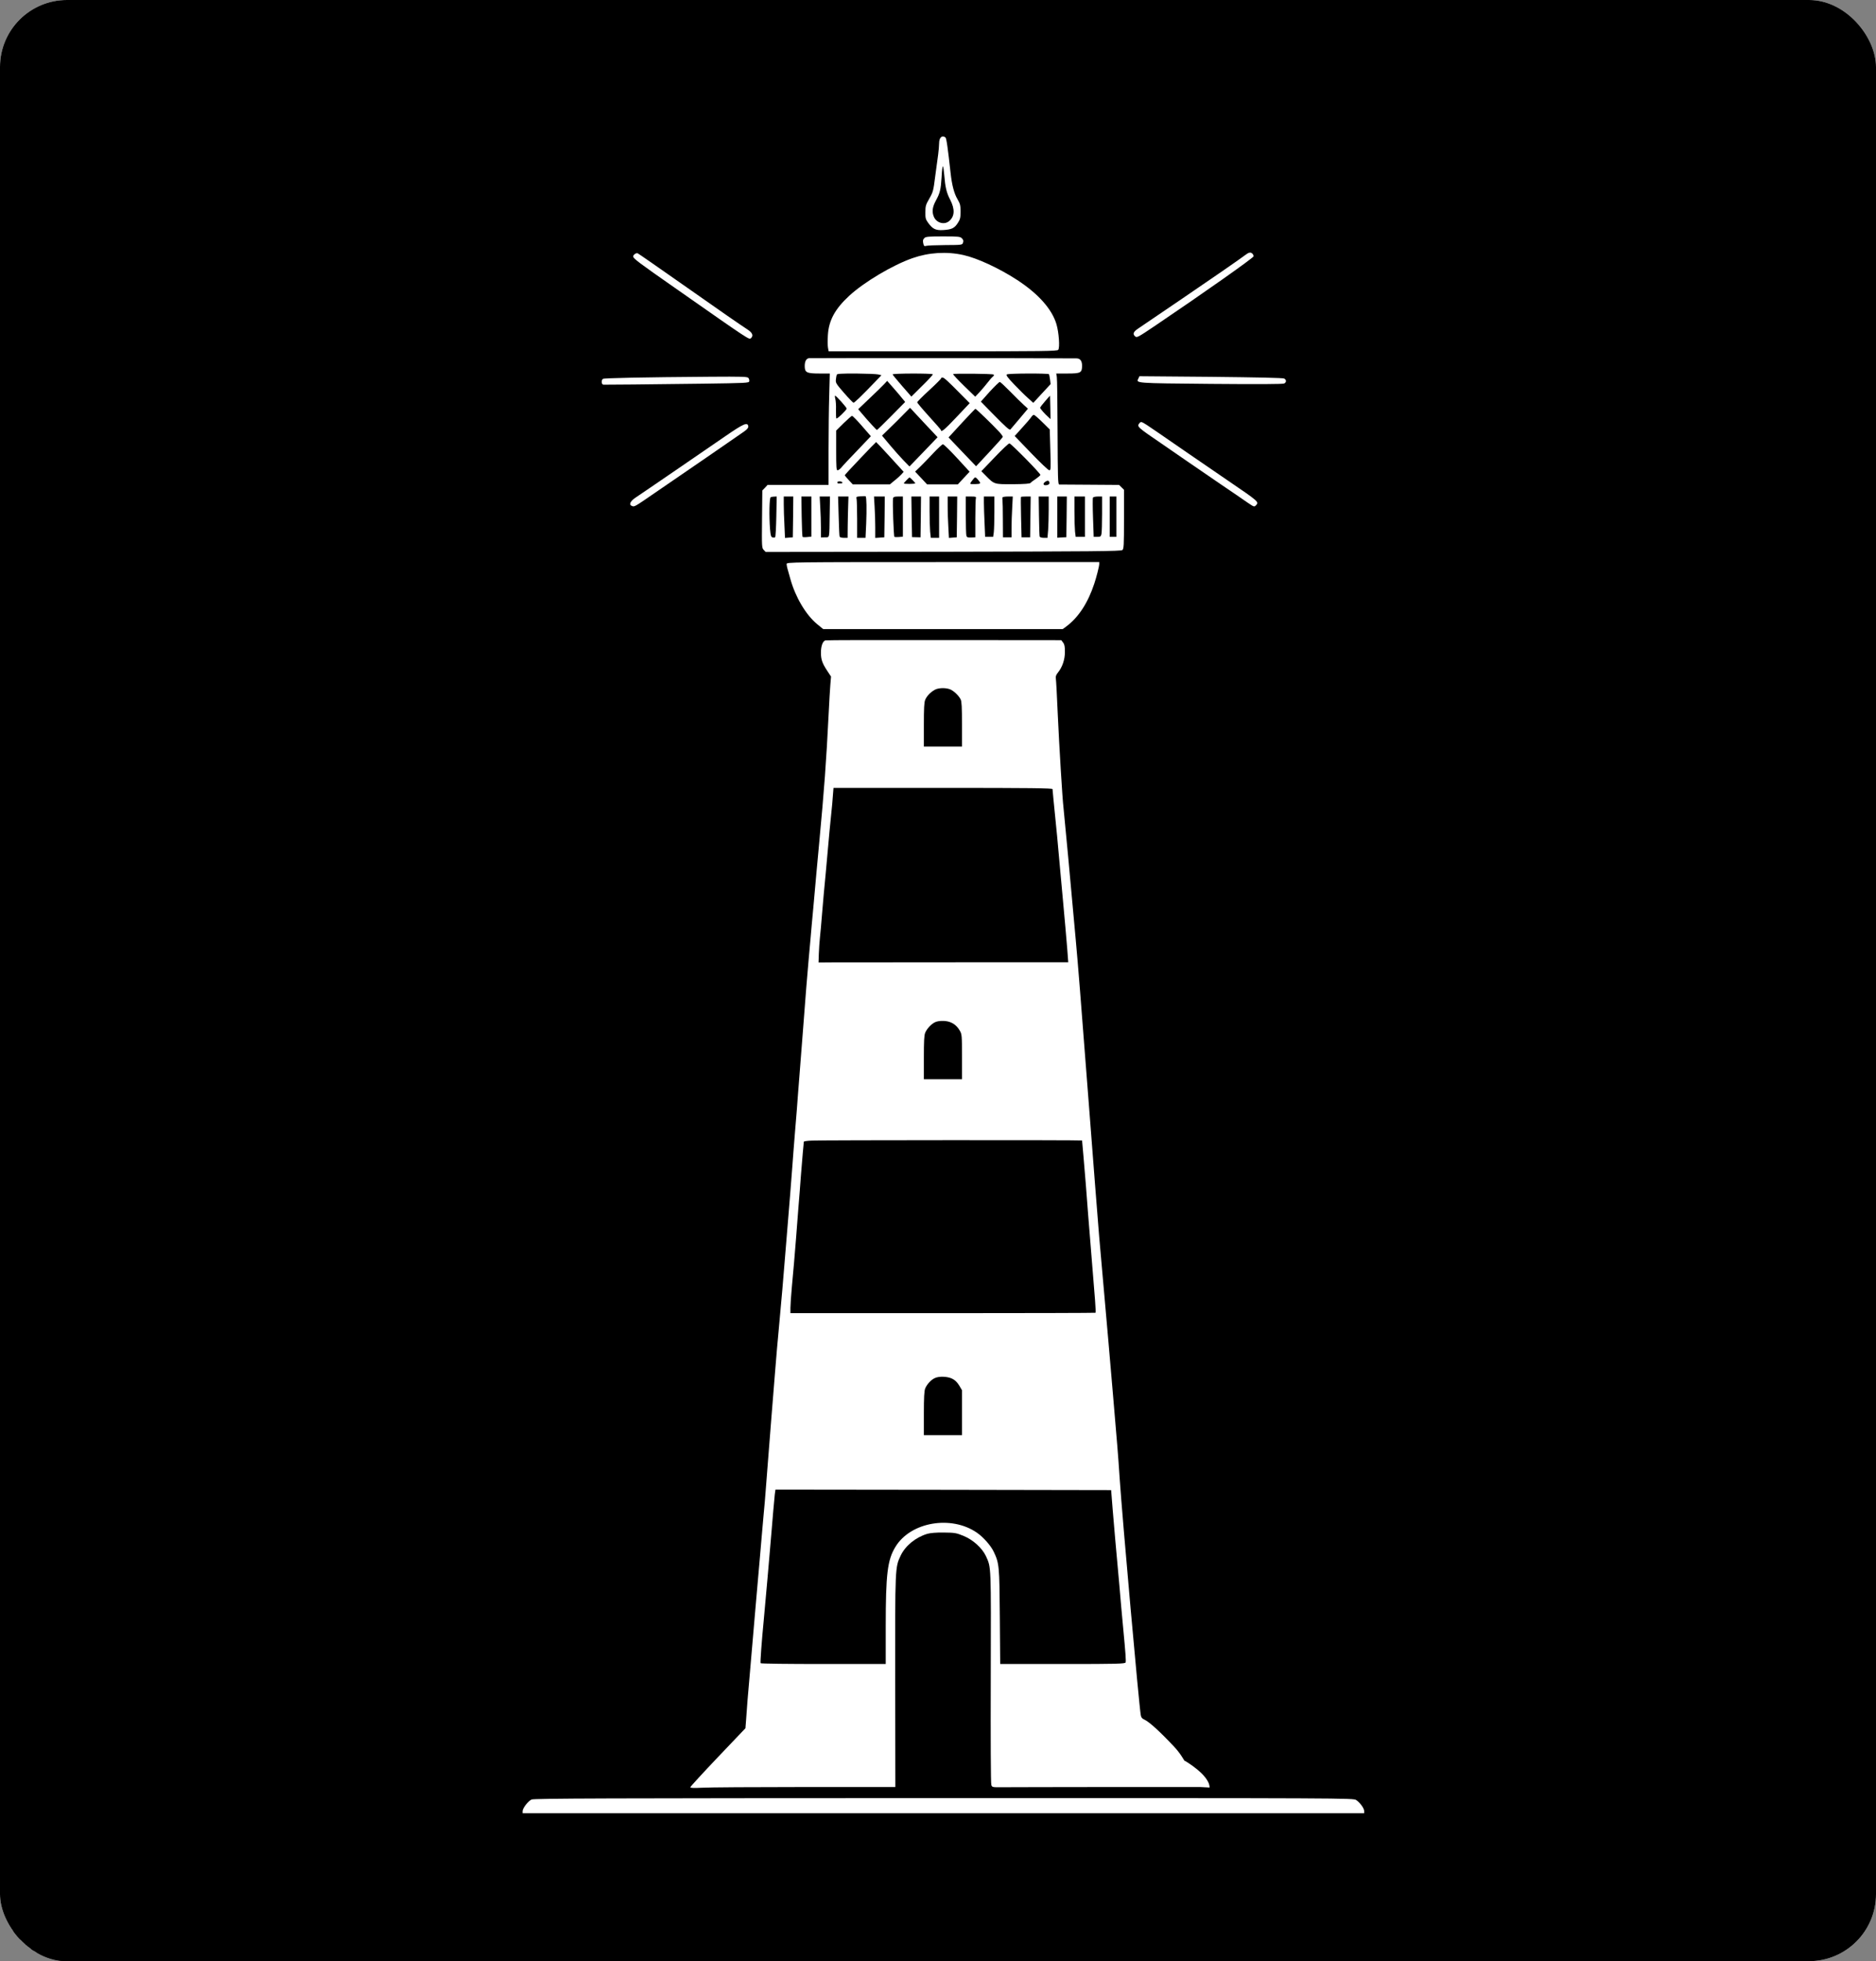 <svg width="980" height="1024" viewBox="0 0 980 1024" fill="none" xmlns="http://www.w3.org/2000/svg">
<rect x="0" y="0" width="980" height="1024" fill="#808080" stroke="none"/>
<g clip-path="url(#clip0_201_22)">
<rect width="980" height="1024" rx="35" fill="white"/>
<path d="M-15.007 -29.653C-15.455 -28.442 -15.007 1042.98 -14.609 1043.45C-14.36 1043.66 214.161 1043.87 493.216 1043.87H1000.64L1000.79 506.769L1000.89 -30.285H493.067C87.255 -30.285 -14.858 -30.127 -15.007 -29.653ZM493.863 71.736C494.411 72.051 495.108 77.052 496.602 90.529C497.299 96.74 498.444 101.11 500.236 104.11C501.58 106.427 501.779 107.216 501.779 110.48C501.779 113.691 501.58 114.534 500.385 116.376C498.643 119.113 497.199 119.85 492.818 120.114C488.785 120.377 487.192 119.587 484.802 116.271C483.557 114.534 483.358 113.849 483.408 110.796C483.408 107.585 483.607 106.9 485.499 103.637C487.441 100.215 487.59 99.583 488.536 92.108C489.134 87.739 489.781 82.632 490.079 80.685C490.328 78.737 490.577 76.157 490.577 74.894C490.577 71.841 492.021 70.472 493.863 71.736ZM502.526 124.483C503.273 125.272 503.373 125.799 503.074 126.694C502.676 127.905 502.526 127.905 493.764 127.957C488.835 128.01 484.354 128.168 483.806 128.378C482.96 128.642 482.661 128.484 482.412 127.536C481.964 125.694 482.064 125.167 482.91 124.272C483.557 123.588 485.151 123.43 492.619 123.43C500.833 123.43 501.63 123.535 502.526 124.483ZM356.153 148.224C377.661 163.333 385.726 168.913 390.606 172.124C393.095 173.756 393.692 175.335 392.298 176.546C391.303 177.441 392.398 178.178 353.415 150.909C333.55 137.064 330.762 134.959 330.762 133.906C330.762 133.011 332.355 131.905 333.152 132.274C333.6 132.484 343.955 139.644 356.153 148.224ZM503.273 133.169C510.442 134.748 521.843 140.012 531.253 146.119C542.356 153.331 549.525 161.385 551.865 169.228C553.159 173.598 553.707 181.494 552.811 182.652C552.263 183.337 545.442 183.442 492.519 183.442H432.875L432.526 181.547C432.327 180.441 432.327 177.546 432.476 174.966C432.924 167.333 436.21 161.28 443.579 154.489C451.296 147.329 466.281 138.433 476.637 134.801C485.2 131.8 494.56 131.221 503.273 133.169ZM654.276 132.484C654.625 132.853 654.874 133.432 654.874 133.8C654.874 134.59 628.785 152.962 603.593 169.965C594.283 176.23 593.885 176.44 592.939 175.598C591.545 174.335 592.043 173.177 594.881 171.334C597.818 169.334 604.738 164.649 617.285 156.121C630.428 147.224 649.098 134.327 650.642 133.063C652.334 131.747 653.38 131.537 654.276 132.484ZM562.37 187.127C564.262 187.127 565.257 188.443 565.257 190.917C565.257 194.655 564.511 195.023 557.69 195.023H551.765L552.064 196.76C552.263 197.76 552.412 210.763 552.462 225.713C552.562 249.507 552.661 252.929 553.309 252.982C553.707 252.982 560.926 253.034 569.34 253.087L584.575 253.192L585.869 254.456L587.164 255.719V271.143C587.164 284.778 587.064 286.567 586.317 287.199C585.67 287.831 570.485 287.936 492.768 288.094L399.965 288.199L398.97 287.146C397.974 286.094 397.924 285.62 398.074 271.091L398.223 256.088L399.617 254.666L400.961 253.192H416.893H432.825V235.557C432.825 225.871 432.974 212.763 433.173 206.446L433.472 195.023H428.045C421.374 195.023 420.378 194.497 420.378 191.128C420.378 188.706 421.125 187.285 422.569 187.021C423.266 186.916 545.044 186.969 562.37 187.127ZM390.954 197.339C391.303 197.76 391.502 198.55 391.402 199.076C391.253 199.971 389.809 200.024 367.106 200.34C338.678 200.708 316.423 200.919 315.228 200.866C314.183 200.814 313.984 198.497 314.979 197.813C315.577 197.392 335.691 196.971 371.139 196.708C387.668 196.602 390.456 196.655 390.954 197.339ZM670.855 197.655C672.05 198.339 672.1 199.55 670.855 200.235C670.258 200.603 657.114 200.656 632.519 200.445C592.59 200.077 593.387 200.129 594.681 197.602L595.229 196.444L632.569 196.76C656.865 197.023 670.208 197.287 670.855 197.655ZM599.212 221.976C601.801 223.713 604.788 225.713 620.62 236.663C625.101 239.769 634.561 246.244 641.68 251.087C657.463 261.826 657.761 262.089 656.168 263.773C655.172 264.774 655.172 264.774 651.438 262.247C649.646 260.983 643.672 256.877 638.195 253.192C632.718 249.455 624.952 244.138 620.969 241.401C616.986 238.611 610.414 234.083 606.381 231.346C594.233 223.081 593.835 222.713 595.13 221.081C595.976 220.028 596.175 220.028 599.212 221.976ZM390.904 222.66C390.954 223.397 390.307 224.187 388.664 225.345C384.183 228.503 356.751 247.349 342.412 257.141C331.558 264.616 331.459 264.668 330.264 264.247C328.322 263.615 329.119 261.72 332.156 259.72C333.699 258.667 336.886 256.509 339.226 254.93C341.566 253.298 349.283 248.033 356.402 243.19C363.522 238.295 373.628 231.399 378.806 227.819C388.515 221.133 390.606 220.239 390.904 222.66ZM574.219 294.569C574.219 295.674 572.775 301.36 571.63 304.781C568.344 314.731 563.465 322.259 557.092 327.049L555.151 328.47H492.619H430.037L426.801 325.838C420.975 320.995 415.549 311.836 412.91 302.413C412.313 300.254 411.616 297.78 411.367 296.938C411.118 296.096 410.919 294.99 410.919 294.464C410.919 293.516 413.458 293.463 492.569 293.463H574.219V294.569ZM555.35 335.524C556.097 336.472 556.296 337.577 556.296 340.367C556.296 344.368 555.001 348.264 552.661 351.159C551.666 352.422 551.367 353.212 551.566 354.318C551.715 355.16 552.164 363.53 552.562 372.953C553.309 389.482 555.001 417.33 555.549 421.647C555.898 424.752 559.532 463.339 561.972 490.871C563.266 505.137 564.162 516.349 568.991 579.046C571.531 612 572.825 628.845 574.169 645.375C574.767 652.324 577.754 686.33 578.949 699.596C579.347 704.229 580.492 717.231 581.438 728.549C582.384 739.815 583.38 751.817 583.679 755.133C583.977 758.45 584.525 766.135 584.923 772.242C586.367 793.615 594.98 890.107 595.926 895.529C596.125 896.74 596.623 897.372 597.768 897.846C600.258 898.951 605.883 904.057 613.302 911.954C617.135 916.06 618.495 919.27 618.794 919.27C618.346 920.112 619.043 919.27 618.794 919.27C618.794 919.27 631.875 926.745 631.875 933.325L626.993 933.063H578.351C551.566 933.116 527.121 933.116 523.984 933.168C518.408 933.221 518.259 933.221 517.86 931.958C517.562 931.221 517.462 908.111 517.562 875.947C517.711 816.724 517.811 818.62 515.072 812.566C513.081 808.302 508.351 803.985 503.323 801.932C499.589 800.405 498.792 800.247 493.067 800.195C489.034 800.142 485.997 800.405 484.354 800.879C478.28 802.722 472.953 807.091 470.513 812.197C467.576 818.356 467.576 818.04 467.626 878.158L467.725 933.063H420.229C394.091 933.063 369.994 933.221 366.708 933.432C362.476 933.642 360.634 933.59 360.634 933.168C360.634 932.853 367.106 925.799 375.022 917.481L389.411 902.373L389.759 897.846C390.108 892.266 390.755 884.422 391.751 873.314C392.149 868.682 392.697 862.154 392.995 858.838C393.244 855.522 393.941 847.678 394.489 841.466C395.037 835.254 395.734 827.516 395.983 824.357C396.281 821.146 396.729 816.093 396.978 813.039C397.277 809.986 397.725 804.775 397.974 801.458C398.273 798.142 398.721 793.036 398.97 790.14C399.268 787.245 399.717 782.033 399.965 778.559C400.214 775.085 400.662 769.347 400.961 765.767C401.608 757.397 402.355 747.921 402.953 740.394C403.202 737.077 403.65 731.497 403.948 728.023C404.247 724.548 404.695 718.968 404.944 715.652C405.542 708.019 406.288 699.543 406.936 692.753C408.479 676.012 409.027 669.643 410.172 655.377C410.869 646.691 411.665 636.847 411.964 633.53C412.512 627.213 413.01 620.528 413.906 609.052C414.155 605.314 414.852 596.628 415.399 589.838C415.997 583.047 416.644 574.519 416.893 570.887C417.142 567.254 417.49 562.99 417.64 561.411C417.789 559.832 418.586 549.724 419.382 539.038C420.926 518.455 421.623 510.243 422.37 501.662C422.618 498.767 423.067 493.766 423.365 490.608C423.614 487.396 424.311 479.974 424.859 474.025C425.407 468.077 426.203 459.338 426.601 454.548C427.049 449.757 427.597 443.493 427.896 440.598C430.584 411.961 431.63 397.747 432.875 372.69C433.173 366.583 433.572 359.74 433.771 357.423L434.119 353.265L432.177 350.317C429.539 346.316 428.842 344.368 428.842 340.736C428.842 337.367 429.788 334.735 431.182 334.366C431.68 334.208 459.61 334.156 493.216 334.208L554.404 334.261L555.35 335.524ZM708.444 939.854C710.436 941.17 712.626 944.171 712.626 945.592V946.75H492.818H273.009V945.645C273.009 944.118 275.847 940.433 277.689 939.591C278.984 939.012 315.826 938.906 493.067 938.854C702.719 938.854 706.951 938.854 708.444 939.854ZM17.205 1007.66C18.4 1009.18 21.088 1016.66 20.939 1017.92C20.79 1018.76 20.342 1019.19 19.396 1019.29C18.251 1019.45 17.952 1019.13 16.906 1016.66C16.259 1015.13 15.612 1013.45 15.463 1012.92C15.263 1012.45 14.865 1012.03 14.566 1012.03C14.218 1012.03 14.069 1012.18 14.268 1012.34C14.417 1012.55 14.218 1013.39 13.819 1014.24C13.371 1015.13 13.272 1015.66 13.571 1015.5C13.869 1015.29 14.118 1015.4 14.118 1015.66C14.118 1015.97 14.268 1016.18 14.517 1016.18C15.562 1015.97 16.11 1016.34 16.11 1017.24C16.11 1018.82 14.865 1019.45 12.326 1019.29C8.94 1019.08 8.642 1018.24 10.384 1013.66C12.525 1008.03 13.371 1006.76 15.014 1006.76C15.811 1006.76 16.807 1007.18 17.205 1007.66ZM47.973 1012.24V1017.71L46.43 1018.08C44.538 1018.55 42.298 1017.61 41.65 1016.08C41.352 1015.34 41.352 1014.24 41.6 1013.13C41.949 1011.76 42.497 1011.24 44.04 1010.55C45.683 1009.87 45.982 1009.5 45.982 1008.24C45.982 1007.13 46.231 1006.76 46.977 1006.76C47.923 1006.76 47.973 1007.13 47.973 1012.24ZM59.424 1008.45C59.424 1010.03 59.574 1010.18 61.017 1010.29C64.353 1010.55 65.349 1014.66 62.611 1017.13C61.366 1018.34 59.773 1018.66 58.229 1018.03C57.582 1017.76 57.433 1016.71 57.433 1012.24C57.433 1007.13 57.483 1006.76 58.428 1006.76C59.225 1006.76 59.424 1007.13 59.424 1008.45ZM102.639 1007.97C102.739 1008.5 102.49 1008.87 102.042 1008.87C100.946 1008.87 101.046 1010.24 102.141 1010.71C102.938 1011.03 102.938 1011.08 102.141 1011.71C101.594 1012.13 101.245 1013.29 101.145 1015.24C100.996 1017.66 100.847 1018.08 100 1018.08C99.154 1018.08 99.005 1017.66 98.855 1015.03C98.756 1013.39 98.507 1012.03 98.258 1012.03C97.959 1012.03 97.76 1011.66 97.76 1011.24C97.76 1010.82 97.959 1010.45 98.258 1010.45C98.507 1010.45 98.855 1009.87 99.054 1009.13C99.602 1006.87 102.291 1005.97 102.639 1007.97ZM105.477 1011.34C105.477 1013.71 105.626 1015.82 105.875 1016.03C106.572 1016.82 106.224 1018.34 105.328 1018.34C103.635 1018.34 103.237 1017.24 103.237 1012.29C103.237 1007.29 103.436 1006.6 104.73 1006.87C105.328 1007.03 105.477 1007.87 105.477 1011.34ZM84.815 1008.34C84.815 1009.03 84.467 1009.39 83.82 1009.39C83.172 1009.39 82.824 1009.03 82.824 1008.34C82.824 1007.66 83.172 1007.29 83.82 1007.29C84.467 1007.29 84.815 1007.66 84.815 1008.34ZM39.41 1012.5C41.302 1017.97 41.302 1018.34 40.007 1018.34C39.36 1018.34 38.912 1017.87 38.713 1017.03C38.464 1015.92 38.115 1015.71 36.721 1015.71C35.327 1015.71 34.929 1015.97 34.531 1017.03C33.983 1018.61 32.539 1018.82 32.539 1017.29C32.539 1016.76 33.037 1014.92 33.585 1013.24C34.182 1011.55 34.879 1009.66 35.078 1008.97C35.377 1008.24 35.925 1007.81 36.672 1007.81C37.667 1007.81 38.016 1008.45 39.41 1012.5ZM81.978 1008.87C82.227 1009.82 81.978 1009.92 80.036 1009.92C78.194 1009.92 77.845 1010.08 77.845 1010.92C77.845 1011.76 78.244 1011.97 79.687 1012.13C81.032 1012.24 81.629 1012.55 81.729 1013.18C81.878 1013.97 81.529 1014.13 79.887 1014.13H77.845V1016.24C77.845 1017.97 77.696 1018.34 76.85 1018.34C75.904 1018.34 75.854 1017.97 75.854 1013.08V1007.81H78.791C81.281 1007.81 81.729 1007.97 81.978 1008.87ZM55.591 1011.6C56.835 1013.13 56.686 1015.5 55.192 1017.03C52.404 1020.03 48.371 1017.24 49.218 1012.97C49.815 1010.13 53.649 1009.29 55.591 1011.6ZM71.224 1012.03C72.07 1013.87 71.522 1014.66 69.282 1014.66C66.842 1014.66 66.892 1015.87 69.332 1016.13C71.473 1016.34 71.273 1018.03 69.083 1018.24C65.797 1018.61 63.706 1014.61 65.647 1011.66C66.992 1009.6 70.128 1009.82 71.224 1012.03ZM90.79 1010.97C90.79 1011.66 90.292 1012.24 89.545 1012.55C88.45 1012.97 88.3 1013.34 88.3 1015.71C88.3 1017.97 88.151 1018.34 87.305 1018.34C86.409 1018.34 86.309 1017.97 86.309 1014.39V1010.5L88.052 1010.55C88.998 1010.6 89.944 1010.45 90.143 1010.29C90.641 1009.71 90.79 1009.87 90.79 1010.97ZM96.466 1011.03C97.212 1011.66 97.76 1012.61 97.76 1013.39C97.76 1014.55 97.561 1014.66 95.47 1014.66C92.682 1014.66 92.632 1015.87 95.42 1016.13C96.565 1016.24 97.262 1016.55 97.262 1017.03C97.262 1018.61 93.03 1018.61 91.786 1017.03C91.437 1016.61 91.188 1015.4 91.138 1014.34C91.089 1012.87 91.387 1012.13 92.483 1011.18C94.126 1009.66 94.773 1009.6 96.466 1011.03ZM84.815 1014.39C84.815 1017.97 84.716 1018.34 83.82 1018.34C82.924 1018.34 82.824 1017.97 82.824 1014.39C82.824 1010.82 82.924 1010.45 83.82 1010.45C84.716 1010.45 84.815 1010.82 84.815 1014.39ZM109.36 1012.66C109.858 1014.13 110.207 1014.66 110.406 1014.13C110.555 1013.71 110.904 1012.71 111.153 1011.87C111.501 1010.92 112.049 1010.45 112.746 1010.45C113.293 1010.45 113.692 1010.66 113.592 1010.87C113.542 1011.08 112.696 1013.45 111.75 1016.08C110.356 1019.97 109.808 1020.92 108.862 1021.13C107.518 1021.4 107.518 1021.34 108.315 1019.13C108.763 1017.66 108.663 1016.92 107.568 1013.92L106.323 1010.45H107.468C108.365 1010.45 108.763 1010.92 109.36 1012.66Z" fill="black"/>
<path d="M491.872 92.529C491.474 99.004 491.026 100.847 488.885 104.742C487.093 108.059 486.744 110.533 487.79 113.059C489.034 116.323 493.216 117.587 495.755 115.481C498.743 113.007 498.942 109.322 496.353 104.268C494.461 100.689 493.764 97.688 493.266 91.371C493.067 89.002 492.768 86.949 492.569 86.844C492.37 86.686 492.021 89.265 491.872 92.529Z" fill="black"/>
<path d="M437.107 195.655C436.957 196.023 436.758 197.181 436.659 198.181C436.459 199.866 436.758 200.392 440.89 205.13C443.38 207.973 445.62 210.289 445.869 210.289C446.367 210.289 450.3 206.499 456.972 199.55L460.457 195.918L458.714 195.497C457.768 195.286 452.54 195.076 447.114 195.023C439.496 195.023 437.256 195.128 437.107 195.655Z" fill="black"/>
<path d="M466.282 195.497C466.331 195.76 468.622 198.497 471.26 201.55L476.09 207.078L481.765 201.445C484.952 198.339 487.391 195.654 487.292 195.444C486.943 194.865 466.083 194.917 466.282 195.497Z" fill="black"/>
<path d="M497.896 195.339C497.747 195.497 500.286 198.234 503.522 201.393L509.446 207.13L511.786 204.656C513.081 203.235 514.923 201.077 515.919 199.761C516.914 198.445 518.109 197.076 518.657 196.655C519.304 196.128 519.404 195.812 518.956 195.549C518.308 195.128 498.294 194.918 497.896 195.339Z" fill="black"/>
<path d="M525.976 195.497C525.428 195.865 526.275 197.023 529.71 200.656C532.15 203.182 535.386 206.446 536.979 207.815L539.767 210.342L544.298 205.446L548.828 200.55L548.529 198.182C548.33 196.865 548.131 195.655 547.982 195.391C547.683 194.865 526.822 194.918 525.976 195.497Z" fill="black"/>
<path d="M491.573 197.602C491.573 197.866 488.785 200.656 485.35 203.814C481.965 206.92 479.127 209.763 479.127 210.079C479.127 210.342 481.915 213.658 485.35 217.448C488.785 221.186 491.573 224.397 491.573 224.608C491.573 225.924 493.565 224.239 499.689 217.764L506.559 210.5L502.427 206.341C495.108 198.918 493.167 197.129 492.37 197.129C491.922 197.129 491.573 197.339 491.573 197.602Z" fill="black"/>
<path d="M461.95 200.498C461.153 201.393 457.718 204.709 454.382 207.867L448.308 213.658L450.101 215.764C453.586 219.922 457.818 224.502 458.116 224.502C458.315 224.45 461.701 221.186 465.634 217.185L472.853 209.868L471.409 208.131C470.663 207.13 468.522 204.656 466.729 202.603L463.444 198.866L461.95 200.498Z" fill="black"/>
<path d="M517.014 204.499L512.384 209.71L518.259 215.711C525.777 223.344 527.37 224.766 527.868 224.187C528.117 223.923 530.208 221.397 532.647 218.554L536.979 213.395L534.838 211.447C533.643 210.394 530.457 207.236 527.768 204.499C525.08 201.761 522.59 199.445 522.292 199.445C521.943 199.392 519.603 201.709 517.014 204.499Z" fill="black"/>
<path d="M436.36 208.289C436.609 209.236 436.808 211.868 436.708 214.079C436.658 216.29 436.758 218.291 436.907 218.501C437.306 218.87 442.284 214.079 442.284 213.342C442.284 212.711 436.808 206.604 436.26 206.604C436.061 206.604 436.111 207.394 436.36 208.289Z" fill="black"/>
<path d="M545.89 209.552C544.496 211.131 543.351 212.658 543.351 212.921C543.351 213.342 545.89 216.29 547.683 217.817L548.778 218.817L548.678 212.711C548.629 209.342 548.529 206.604 548.529 206.604C548.479 206.604 547.284 207.92 545.89 209.552Z" fill="black"/>
<path d="M471.907 216.448C469.966 218.449 466.68 221.712 464.589 223.713L460.755 227.45L464.887 232.399C467.178 235.136 470.414 238.768 472.107 240.506L475.094 243.559L482.462 235.926L489.781 228.293L482.562 220.607L475.392 212.921L471.907 216.448Z" fill="black"/>
<path d="M502.377 220.923L495.506 228.398L502.676 235.926L509.895 243.453L516.765 236.084C520.599 231.978 523.785 228.398 523.835 228.135C523.935 227.871 523.038 226.608 521.844 225.345C518.508 221.712 509.895 213.448 509.546 213.448C509.397 213.448 506.161 216.817 502.377 220.923Z" fill="black"/>
<path d="M538.721 217.764C538.273 218.449 536.182 220.923 533.991 223.292L530.058 227.661L538.671 236.61C543.401 241.506 547.633 245.559 548.131 245.559C548.927 245.559 548.977 244.77 548.678 234.926L548.38 224.239L544.546 220.449C542.405 218.343 540.414 216.606 540.065 216.606C539.767 216.606 539.119 217.133 538.721 217.764Z" fill="black"/>
<path d="M440.691 220.975L436.808 224.818V235.189C436.808 244.085 436.907 245.559 437.554 245.559C437.953 245.559 438.799 244.928 439.446 244.191C440.044 243.401 443.778 239.4 447.761 235.294L454.93 227.766L450.3 222.449C447.761 219.501 445.421 217.133 445.072 217.133C444.773 217.185 442.782 218.922 440.691 220.975Z" fill="black"/>
<path d="M449.404 239.347C444.923 244.032 441.289 247.981 441.289 248.139C441.289 248.296 442.235 249.455 443.38 250.665L445.471 252.929H455.179H464.838L467.377 250.823C468.821 249.718 470.414 248.244 471.011 247.559L472.057 246.349L464.937 238.558C461.054 234.294 457.768 230.819 457.668 230.819C457.569 230.819 453.835 234.662 449.404 239.347Z" fill="black"/>
<path d="M519.653 238.716L512.633 246.033L514.674 248.086C519.504 252.982 519.105 252.824 529.063 252.824C535.286 252.771 538.024 252.561 538.373 252.139C538.672 251.771 539.866 250.823 541.111 250.034C542.306 249.191 543.401 248.297 543.501 247.981C543.7 247.349 528.316 231.714 527.32 231.504C526.972 231.398 523.536 234.662 519.653 238.716Z" fill="black"/>
<path d="M487.59 236.557C485.25 239.084 482.163 242.243 480.719 243.664L478.031 246.243L481.168 249.56L484.304 252.929H492.32H500.335L503.422 249.613L506.509 246.296L499.887 239.084C496.253 235.136 492.967 231.925 492.569 231.977C492.17 231.977 489.93 234.083 487.59 236.557Z" fill="black"/>
<path d="M473.55 250.718C472.754 251.508 472.156 252.245 472.156 252.403C472.156 252.561 473.5 252.666 475.143 252.666C476.786 252.666 478.131 252.508 478.131 252.35C478.131 252.034 475.442 249.244 475.094 249.297C474.994 249.297 474.297 249.929 473.55 250.718Z" fill="black"/>
<path d="M508.451 250.139C506.26 252.929 506.21 252.824 509.446 252.771C512.533 252.666 512.633 252.508 510.84 250.402C509.596 248.981 509.347 248.981 508.451 250.139Z" fill="black"/>
<path d="M545.891 251.666C544.447 252.719 545.194 253.719 547.086 253.245C547.932 253.034 548.33 252.613 548.231 252.034C548.031 250.824 547.235 250.666 545.891 251.666Z" fill="black"/>
<path d="M437.405 251.929C437.504 252.245 437.753 252.455 437.953 252.455C438.152 252.403 438.749 252.403 439.347 252.403C439.894 252.403 440.193 252.139 440.044 251.876C439.645 251.139 437.156 251.192 437.405 251.929Z" fill="black"/>
<path d="M449.553 259.141C447.363 259.299 447.164 259.404 447.462 260.457C447.612 261.089 447.761 265.932 447.761 271.196V280.829H449.952H452.142L452.491 273.302C452.789 266.09 452.69 259.457 452.192 259.141C452.092 259.036 450.898 259.036 449.553 259.141Z" fill="black"/>
<path d="M402.604 259.615C401.907 259.878 401.708 269.195 402.256 276.249C402.554 279.618 402.754 280.355 403.55 280.619C404.098 280.777 404.745 280.724 404.944 280.461C405.143 280.25 405.442 275.354 405.542 269.617L405.741 259.246L404.446 259.299C403.749 259.299 402.903 259.457 402.604 259.615Z" fill="black"/>
<path d="M409.425 263.3C409.425 265.563 409.574 270.459 409.774 274.144L410.072 280.882L412.114 280.724L414.155 280.566L414.304 269.88L414.404 259.246H411.914H409.425V263.3Z" fill="black"/>
<path d="M418.785 269.617C418.885 275.355 419.084 280.198 419.283 280.356C419.482 280.513 420.577 280.566 421.772 280.408L423.863 280.198V269.722V259.246H421.274H418.636L418.785 269.617Z" fill="black"/>
<path d="M428.493 264.879C428.692 267.932 428.842 272.775 428.842 275.565V280.619L430.982 280.566C433.472 280.513 433.223 281.566 433.422 268.301L433.571 259.246H430.883H428.194L428.493 264.879Z" fill="black"/>
<path d="M438.102 269.353C438.252 274.933 438.451 279.829 438.6 280.145C438.7 280.566 439.596 280.829 440.791 280.829H442.782L442.832 274.618C442.882 271.249 442.982 266.405 443.081 263.826L443.23 259.246H440.492H437.804L438.102 269.353Z" fill="black"/>
<path d="M456.872 264.353C457.071 267.195 457.22 272.091 457.22 275.197V280.882L459.61 280.724L461.95 280.566L462.099 269.88L462.199 259.246H459.411H456.573L456.872 264.353Z" fill="black"/>
<path d="M466.53 260.141C466.182 261.773 466.829 280.04 467.227 280.303C467.426 280.461 468.522 280.513 469.667 280.408L471.658 280.198V269.722V259.246H469.219C467.277 259.246 466.729 259.457 466.53 260.141Z" fill="black"/>
<path d="M476.239 269.827L476.438 280.461L478.628 280.513L480.869 280.566L481.018 269.88L481.118 259.246H478.628H476.089L476.239 269.827Z" fill="black"/>
<path d="M485.599 266.827C485.599 270.933 485.748 275.828 485.898 277.618L486.246 280.829H488.387H490.578V270.038V259.246H488.088H485.599V266.827Z" fill="black"/>
<path d="M495.058 264.405C495.058 267.3 495.208 272.144 495.407 275.249L495.706 280.882L497.747 280.724L499.788 280.566L499.937 269.88L500.037 259.246H497.548H495.058V264.405Z" fill="black"/>
<path d="M504.518 268.827C504.518 274.144 504.667 278.987 504.816 279.619C505.065 280.566 505.414 280.724 507.306 280.671L509.496 280.566V270.722C509.496 265.353 509.646 260.562 509.795 260.088C510.044 259.404 509.646 259.246 507.306 259.246H504.518V268.827Z" fill="black"/>
<path d="M513.977 262.563C513.977 264.405 514.127 269.143 514.326 273.091L514.625 280.303H516.716H518.807L519.155 277.881C519.304 276.513 519.454 271.775 519.454 267.353V259.246H516.716H513.977V262.563Z" fill="black"/>
<path d="M523.735 259.667C523.586 259.93 523.586 260.562 523.686 261.141C523.785 261.668 523.885 266.3 523.885 271.354L523.935 280.566H526.175H528.415V275.828C528.415 273.196 528.565 268.406 528.764 265.142L529.063 259.246H526.523C525.129 259.246 523.885 259.457 523.735 259.667Z" fill="black"/>
<path d="M533.344 259.457C533.245 259.562 533.245 264.405 533.394 270.143L533.643 280.566H535.883H538.124L538.273 269.88L538.423 259.246H535.983C534.639 259.246 533.444 259.351 533.344 259.457Z" fill="black"/>
<path d="M542.754 269.353C542.804 274.933 543.003 279.829 543.102 280.145C543.252 280.566 544.148 280.829 545.243 280.829H547.185L547.533 276.776C547.683 274.565 547.832 269.722 547.832 265.984V259.246H545.243H542.604L542.754 269.353Z" fill="black"/>
<path d="M552.313 270.038V280.777L554.703 280.619L557.043 280.513L557.192 269.88L557.292 259.246H554.802H552.313V270.038Z" fill="black"/>
<path d="M561.275 266.985C561.275 271.301 561.424 276.039 561.573 277.513L561.922 280.303H564.312H566.751V269.775V259.246H564.013H561.275V266.985Z" fill="black"/>
<path d="M570.933 259.825C570.784 260.141 570.784 264.879 570.983 270.354L571.331 280.303H573.223C574.916 280.303 575.115 280.145 575.414 278.671C575.563 277.776 575.713 273.038 575.713 268.143V259.246H573.522C572.277 259.246 571.132 259.509 570.933 259.825Z" fill="black"/>
<path d="M579.696 269.775V280.303H581.438H583.181V269.775V259.246H581.438H579.696V269.775Z" fill="black"/>
<path d="M488.337 360.161C486.097 361.371 484.055 363.53 483.309 365.425C482.761 366.688 482.612 370.005 482.612 378.48V389.798H492.569H502.526V378.217C502.526 369.215 502.377 366.267 501.829 365.162C500.784 363.109 498.045 360.529 496.104 359.845C493.714 359.003 490.129 359.16 488.337 360.161Z" fill="black"/>
<path d="M435.065 415.698C434.916 418.119 434.567 421.857 434.318 424.015C434.069 426.174 433.621 430.701 433.323 434.017C433.024 437.334 432.576 442.335 432.327 445.072C432.078 447.81 431.63 452.81 431.331 456.127C431.032 459.443 430.584 464.181 430.335 466.655C430.087 469.129 429.638 474.341 429.34 478.237C429.041 482.132 428.593 487.133 428.344 489.291C428.095 491.45 427.846 495.345 427.747 497.872L427.597 502.557L434.468 502.504C438.202 502.504 467.576 502.504 499.688 502.452H558.038L557.491 495.187C556.893 488.028 556.296 481.079 555.3 470.34C555.001 467.287 554.354 459.97 553.807 454.021C552.413 438.229 552.114 435.228 550.321 417.435C550.073 414.803 549.824 412.381 549.824 412.013C549.824 411.539 538.024 411.381 492.619 411.381H435.414L435.065 415.698Z" fill="black"/>
<path d="M488.486 533.721C486.495 534.616 484.155 537.196 483.309 539.249C482.761 540.565 482.612 543.723 482.612 552.251V563.516H492.569H502.526V551.777C502.526 540.617 502.476 539.986 501.381 538.143C500.087 535.879 498.394 534.405 496.104 533.616C493.963 532.826 490.229 532.879 488.486 533.721Z" fill="black"/>
<path d="M424.262 595.523C421.822 595.576 419.88 595.891 419.88 596.155C419.88 596.418 419.681 598.945 419.382 601.787C419.133 604.63 418.685 609.999 418.387 613.79C418.138 617.527 417.54 625.002 417.092 630.372C416.694 635.741 416.146 642.69 415.897 645.901C415.101 656.008 414.454 663.536 413.657 671.959C413.259 676.434 412.91 681.382 412.91 682.856V685.646H492.469C536.232 685.646 572.178 685.541 572.278 685.435C572.576 685.119 572.178 679.908 569.738 650.376C568.693 637.636 568.095 630.161 567.249 618.791C566.95 615.158 566.403 608.473 566.004 603.893C565.606 599.366 565.258 595.523 565.258 595.47C565.258 595.207 429.788 595.26 424.262 595.523Z" fill="black"/>
<path d="M488.337 719.547C486.346 720.442 484.155 722.864 483.309 724.969C482.811 726.233 482.612 729.655 482.612 738.025V749.343H492.569H502.526V737.603V725.864L501.033 723.338C499.987 721.653 498.842 720.548 497.398 719.863C494.959 718.652 490.528 718.494 488.337 719.547Z" fill="black"/>
<path d="M404.745 780.243C404.596 781.665 404.247 785.508 403.949 788.824C403.7 792.14 403.202 797.457 402.953 800.668C402.654 803.827 402.206 809.039 401.957 812.25C401.658 815.408 401.21 820.62 400.961 823.831C400.663 826.989 400.215 831.99 399.966 834.886C399.717 837.781 399.269 842.729 398.97 845.941C397.924 856.679 397.078 868.05 397.327 868.419C397.427 868.682 412.213 868.84 430.137 868.84H462.697V849.204C462.697 821.831 463.593 814.513 467.726 807.722C475.592 794.667 496.851 790.982 510.293 800.247C513.679 802.564 517.562 806.985 519.105 810.197C521.993 816.303 522.093 817.514 522.292 844.203L522.491 868.84H555.101C584.376 868.84 587.712 868.734 588.01 867.998C588.259 867.261 588.01 863.523 586.666 849.362C586.069 843.151 585.372 835.254 584.675 826.989C584.376 823.515 583.928 818.514 583.679 815.935C583.032 809.039 582.185 799.405 581.239 788.034L580.443 778.032L492.768 777.874L405.094 777.769L404.745 780.243Z" fill="black"/>
<path d="M43.99 1012.82C43.094 1013.92 43.791 1016.24 44.986 1016.24C45.833 1016.24 45.982 1015.87 45.982 1014.13C45.982 1011.87 45.136 1011.34 43.99 1012.82Z" fill="black"/>
<path d="M59.424 1014.13C59.424 1016.08 59.524 1016.29 60.569 1016.13C61.465 1016.03 61.664 1015.66 61.664 1014.13C61.664 1012.61 61.465 1012.24 60.569 1012.13C59.524 1011.97 59.424 1012.18 59.424 1014.13Z" fill="black"/>
<path d="M36.025 1011.71C35.377 1013.61 35.377 1013.61 36.522 1013.61C37.369 1013.61 37.468 1013.39 37.219 1012.13C36.771 1010.13 36.622 1010.08 36.025 1011.71Z" fill="black"/>
<path d="M51.807 1012.34C51.11 1013.08 51.458 1015.76 52.255 1016.08C53.4 1016.55 54.495 1014.87 53.997 1013.45C53.599 1012.24 52.454 1011.71 51.807 1012.34Z" fill="black"/>
<path d="M67.39 1012.55C67.39 1012.82 67.838 1013.08 68.386 1013.08C68.933 1013.08 69.381 1012.82 69.381 1012.55C69.381 1012.24 68.933 1012.03 68.386 1012.03C67.838 1012.03 67.39 1012.24 67.39 1012.55Z" fill="black"/>
<path d="M93.528 1012.55C93.329 1012.87 93.777 1013.08 94.524 1013.08C95.271 1013.08 95.719 1012.87 95.519 1012.55C95.37 1012.24 94.922 1012.03 94.524 1012.03C94.126 1012.03 93.677 1012.24 93.528 1012.55Z" fill="black"/>
<rect x="7" y="984" width="146" height="40" fill="black"/>
</g>
<defs>
<clipPath id="clip0_201_22">
<rect width="980" height="1024" rx="35" fill="white"/>
</clipPath>
</defs>
</svg>
